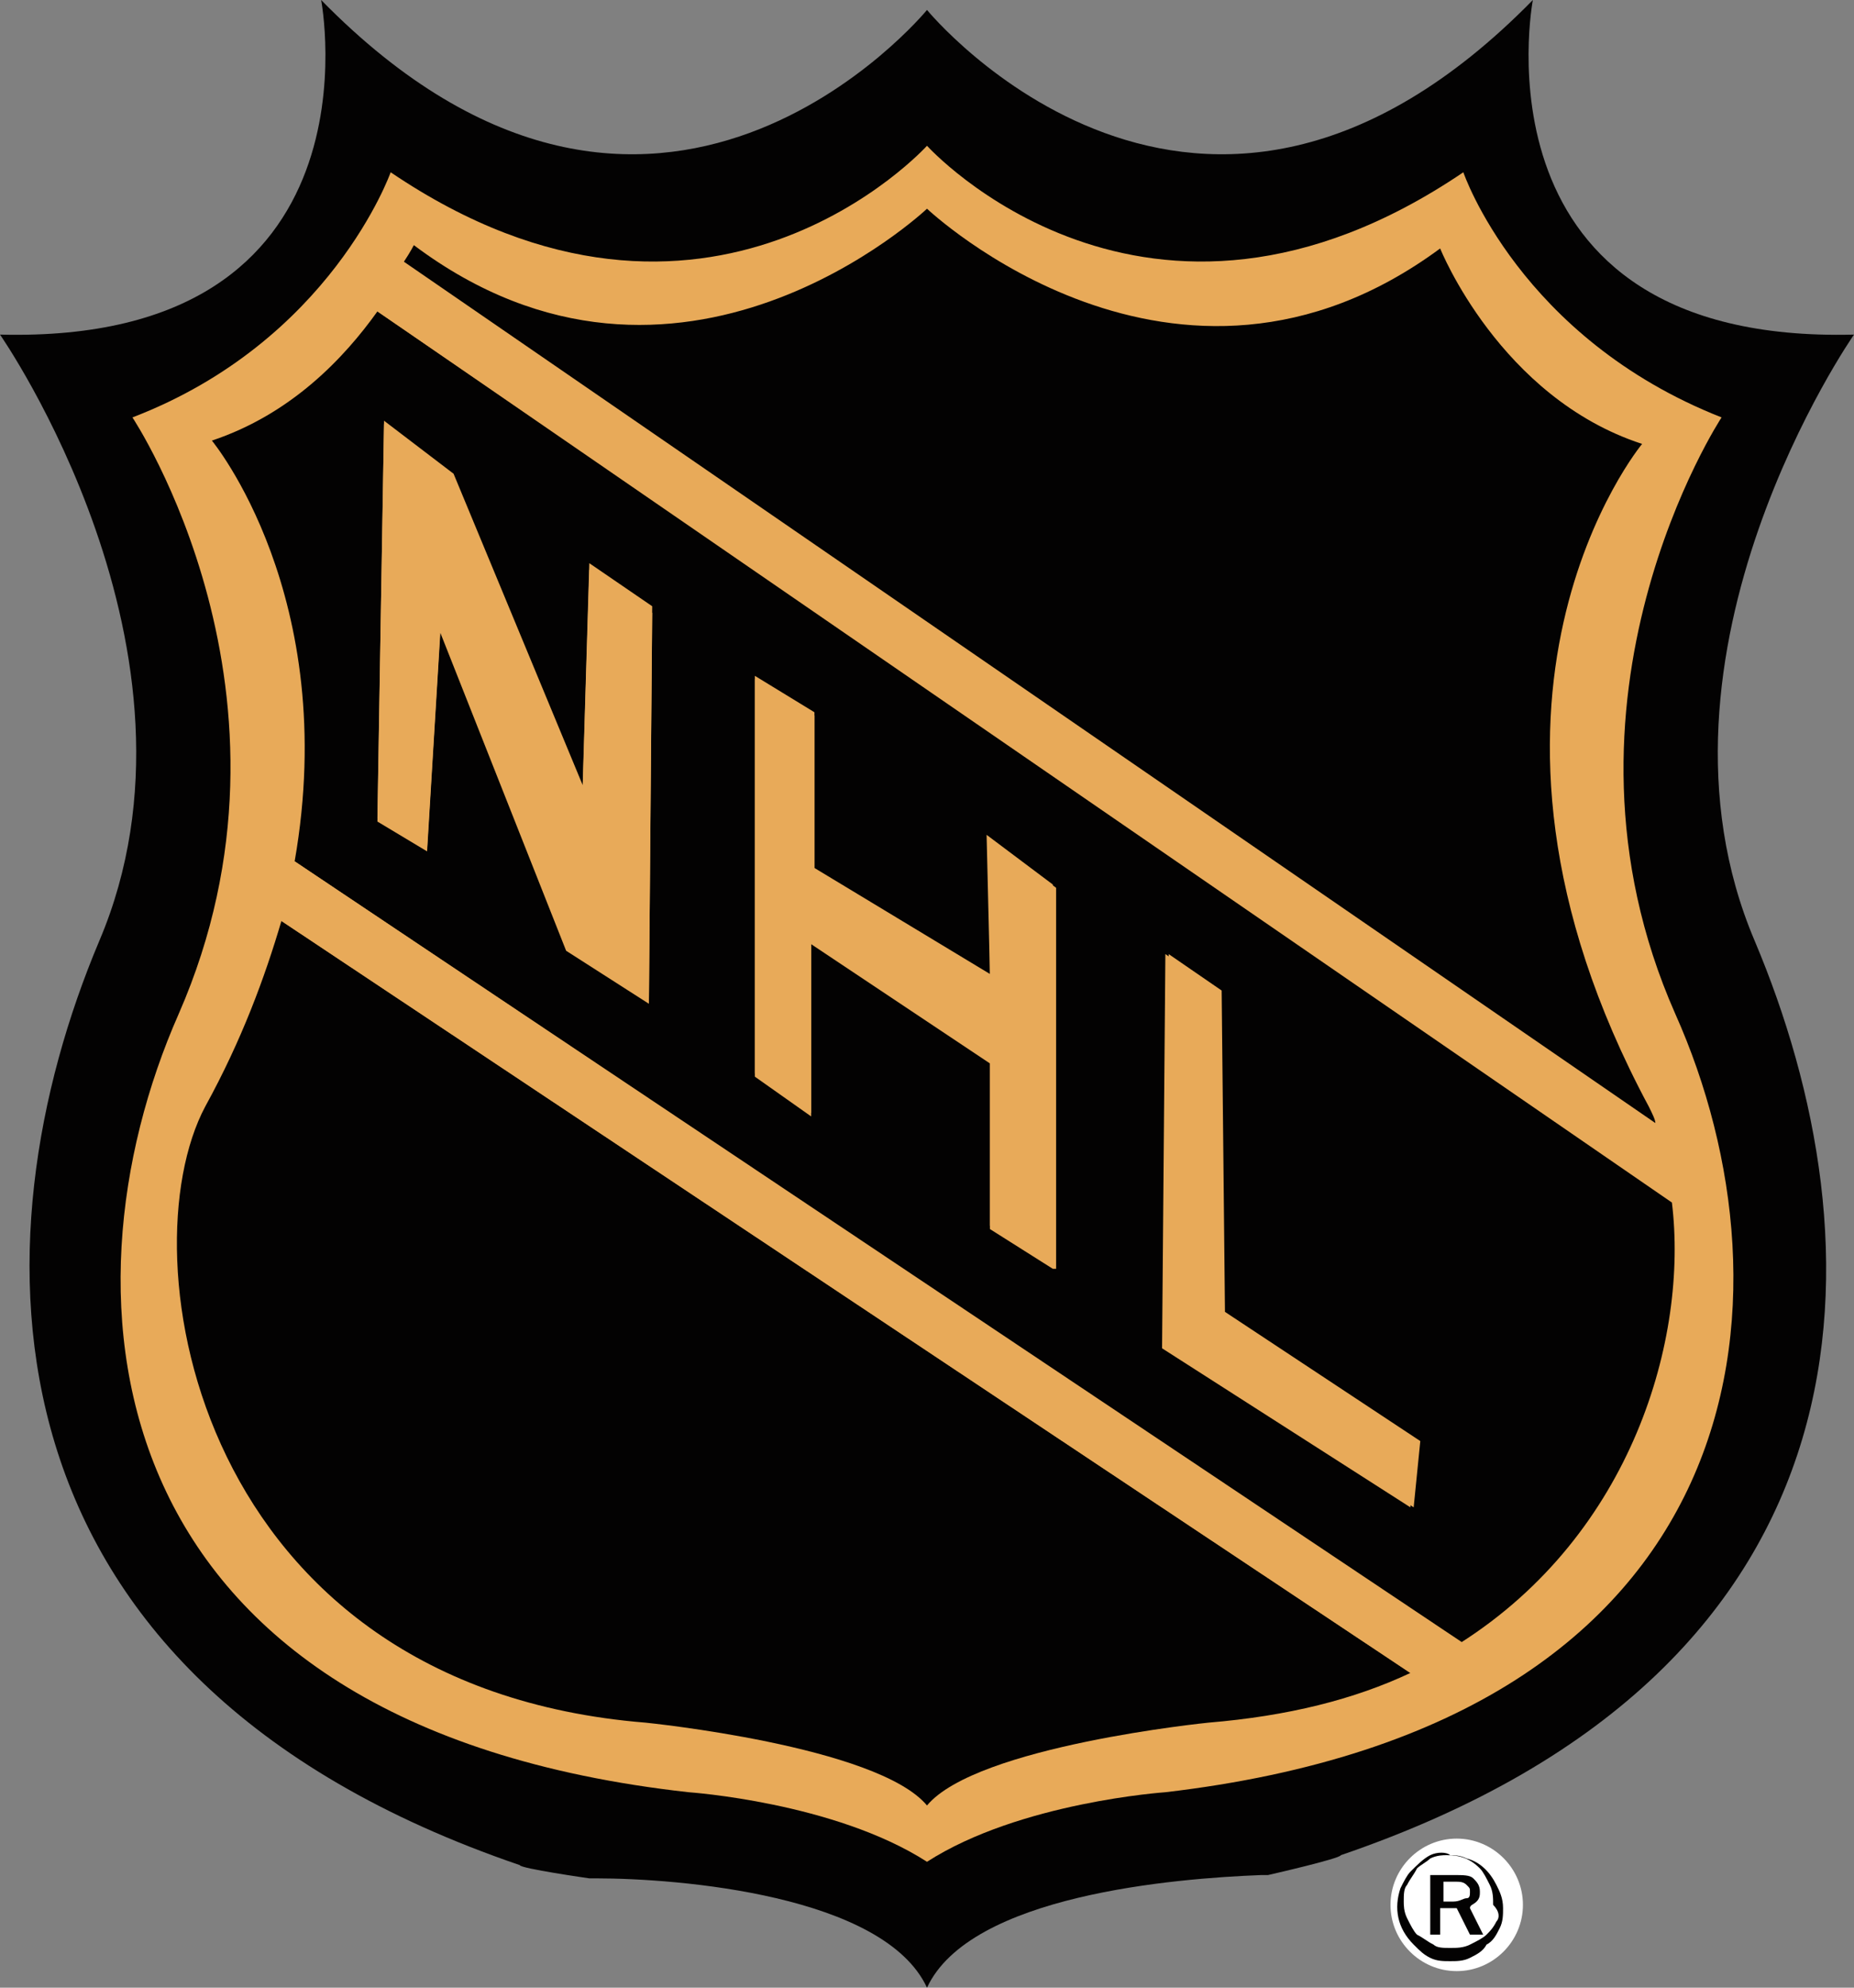 <svg viewBox="0 0 56 60" id="nhl" xmlns="http://www.w3.org/2000/svg"><rect x="0" y="0" width="56" height="60" fill="#808080" stroke="none"/><path d="M46 57.5c0 1.1-.9 2-2 2s-2-.9-2-2 .9-2 2-2 2 .9 2 2z" fill="#fff"/><path d="M28 60c-1.3-2.8-7.5-3.3-10-3.3h-.2s-2.1-.3-2.1-.4C-1 50.6-.8 37.4 3 28.4c3.7-8.7-3-18.3-3-18.3C11.7 10.4 9.7 0 9.7 0 19.8 10.3 28 .3 28 .3s8.2 10 18.3-.3c0 0-2 10.4 9.7 10.1 0 0-6.7 9.6-3 18.3 3.8 9 4.2 21.9-12.5 27.6 0 .1-2.2.6-2.2.6h-.2c-2.6.1-8.8.6-10.1 3.4z" fill="#030202"/><path d="M28 56.2c-2.8-1.8-7.2-2.1-7.2-2.1-18-2-19.2-14.9-15.4-23.5C9.6 21 4 12.6 4 12.6c6-2.3 7.8-7.4 7.8-7.4 9.6 6.5 16.2-.8 16.2-.8s6.6 7.3 16.2.8c0 0 1.7 5 7.8 7.4 0 0-5.6 8.5-1.4 18 3.8 8.5 2.6 21.4-15.4 23.5 0 0-4.4.3-7.2 2.1z" fill="#e8aa59"/><path d="M6.2 33.4C3.8 37.9 5.9 50.9 19.5 52c0 0 7 .7 8.5 2.5 1.5-1.8 8.5-2.5 8.5-2.5 2.4-.2 4.4-.7 6.1-1.5L8.5 27.8c-.5 1.7-1.2 3.6-2.3 5.6zm43.6 0c-6.6-12.3-.2-20-.2-20-4.3-1.4-6.1-5.9-6.1-5.9-8 5.9-15.5-1.2-15.5-1.2s-7.5 7.1-15.5 1.1c0 0-.1.2-.3.5l37.8 26c0-.1-.1-.3-.2-.5zm-38.4-24c-1 1.4-2.6 3.1-5 3.9 0 0 3.9 4.7 2.5 12.7l35.2 23.6c5.2-3.3 6.9-9.2 6.4-13.3L11.4 9.4zm8.2 20.8l-2.5-1.6-3.8-9.6-.4 6.6-1.5-.9.2-12 2.1 1.6 3.9 9.4.2-6.7 1.9 1.3-.1 11.9zm12.2 8.1l-1.9-1.2v-5l-5.4-3.6v5.2l-1.7-1.2v-12l1.8 1.1v4.7l5.3 3.2v-4.2l2 1.5v11.5zm10.8 7.2l-7.5-4.8.1-11.9 1.6 1.1v9.7l5.9 3.9-.1 2z" fill="#030202"/><path d="M50.1 34L12.2 8c-.2.5-.5 1-.8 1.4l39.2 26.8c-.1-.8-.3-1.5-.5-2.2zM8.5 27.8l34.1 22.7c.5-.3 1.1-.5 1.6-.9L8.9 26c-.1.6-.3 1.2-.4 1.8zm9.1-4l-3.9-9.4-2.1-1.6-.2 12 1.5.9.4-6.6 3.8 9.6 2.5 1.6.1-11.8-1.9-1.3-.2 6.6zm12.3 5.6l-5.3-3.2v-4.7l-1.8-1.1v12l1.7 1.2v-5.2l5.4 3.6v5l1.9 1.2V26.7l-2-1.5.1 4.2zm7 .5l-1.6-1.1-.1 11.9 7.5 4.8.2-2-5.9-3.9-.1-9.7z" fill="#e8aa59"/><path d="M43.6 56.8h.3c.2 0 .3 0 .4.1.1.1.1.1.1.2s0 .2-.1.2-.2.1-.4.1h-.3v-.6zm1 .6c.1-.1.1-.2.1-.3 0-.2-.1-.3-.2-.4-.1-.1-.3-.1-.6-.1h-.7v1.8h.3v-.8h.5l.4.8h.4l-.4-.8c0-.1.1-.1.2-.2zm.6.6c-.1.2-.2.3-.3.4-.1.1-.3.2-.5.3-.2.1-.4.1-.6.1-.2 0-.4 0-.5-.1-.2-.1-.3-.2-.5-.3-.1-.1-.2-.3-.3-.5-.1-.2-.1-.4-.1-.5 0-.2 0-.4.1-.5.1-.2.2-.3.3-.5.1-.1.3-.2.4-.3.2-.1.4-.1.5-.1.4 0 .7.1 1 .4.1.1.2.3.3.5.1.2.1.4.1.6.2.2.2.4.1.5zm-2-2c-.2.1-.4.3-.6.5-.1.1-.2.3-.3.5-.2.6-.1 1.2.4 1.7.2.2.3.3.5.4.2.1.4.1.6.1.2 0 .4 0 .6-.1.2-.1.4-.2.5-.4.2-.1.3-.3.4-.5.1-.2.1-.4.1-.6 0-.3-.1-.5-.2-.7-.2-.4-.5-.7-.9-.8-.2-.1-.4-.1-.5-.1-.1-.1-.4-.1-.6 0z" fill="#030202"/></svg>